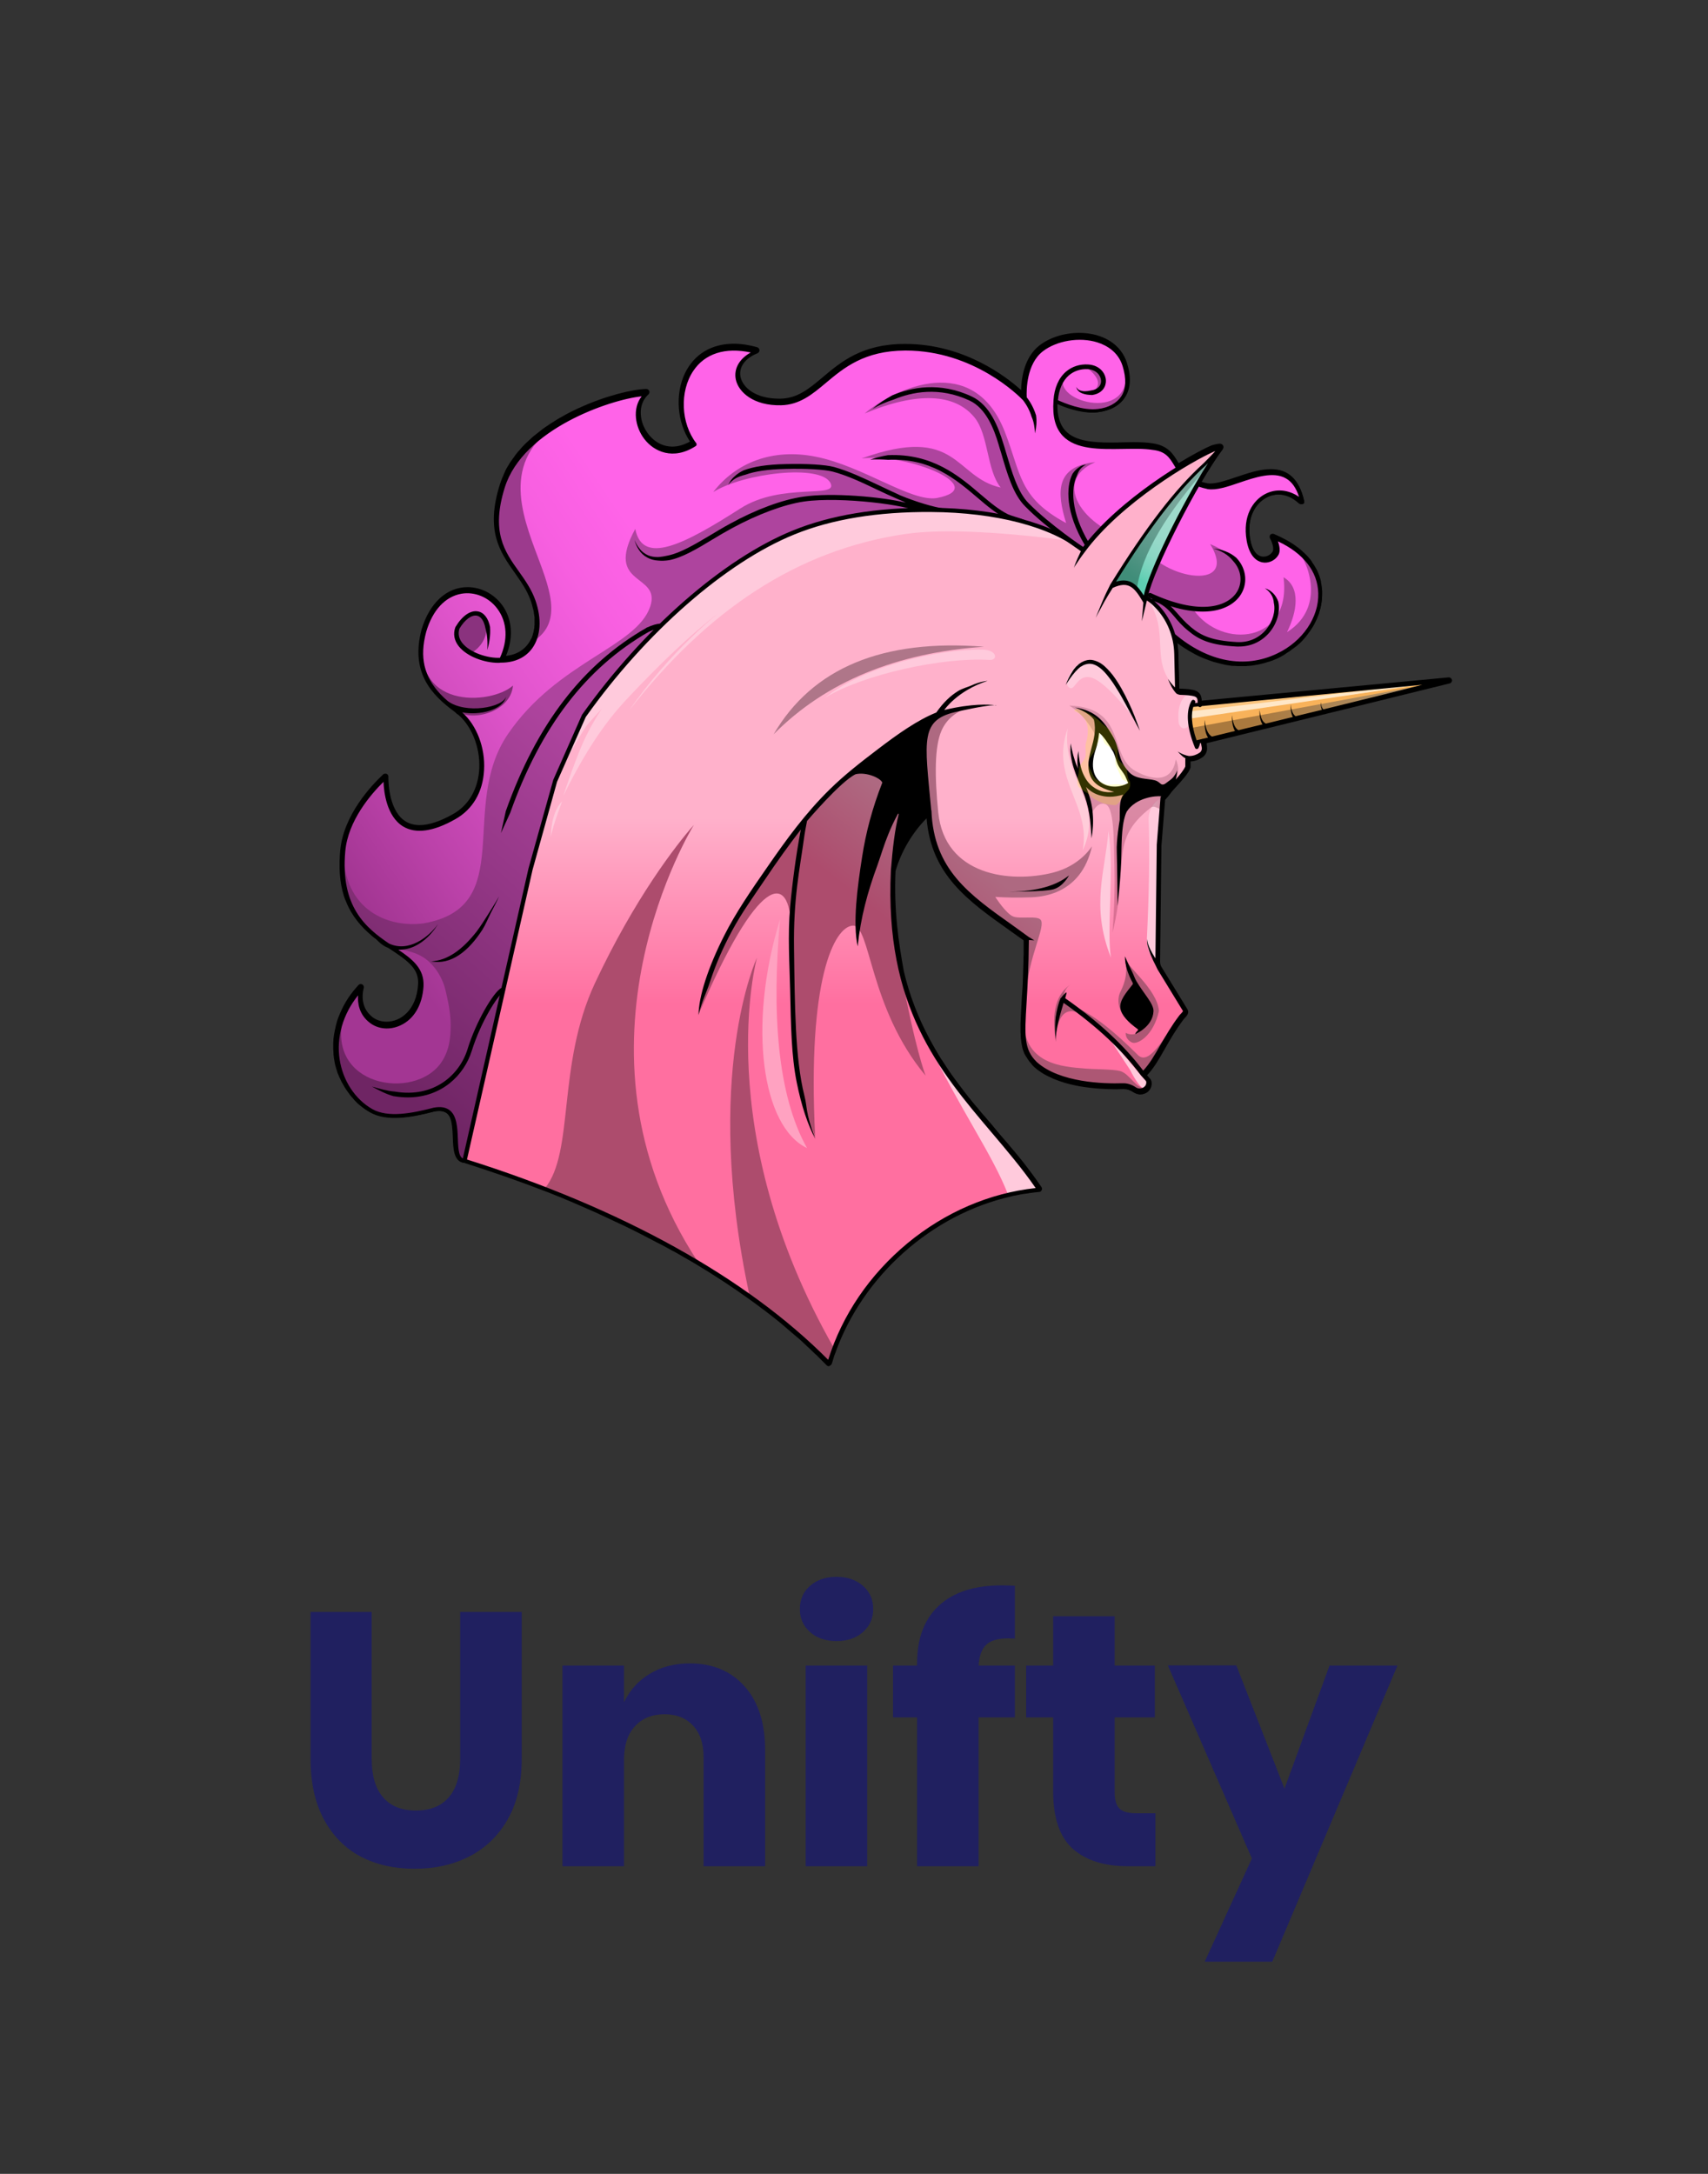 <?xml version="1.0" encoding="utf-8"?>
<!-- Generator: Adobe Illustrator 25.2.3, SVG Export Plug-In . SVG Version: 6.00 Build 0)  -->
<svg version="1.1" xmlns="http://www.w3.org/2000/svg" xmlns:xlink="http://www.w3.org/1999/xlink" x="0px" y="0px"
	 viewBox="0 0 880 1120" style="enable-background:new 0 0 880 1120;" xml:space="preserve">
<rect x="0" y="0" width="880" height="1120" fill="#333333" stroke="none"/>
<style type="text/css">
	.st0{opacity:0.2;}
	.st1{fill:#FFFF00;}
	.st2{fill:url(#SVGID_1_);}
	.st3{fill:#8A327E;}
	.st4{fill:#9C3A8D;}
	.st5{fill:#802E74;}
	.st6{fill:#AE449E;}
	.st7{fill:url(#SVGID_2_);}
	.st8{fill:url(#SVGID_3_);}
	.st9{fill:url(#SVGID_4_);}
	.st10{fill:url(#SVGID_5_);}
	.st11{fill:url(#SVGID_6_);}
	.st12{fill:#AD5774;}
	.st13{fill:#FFC9DB;}
	.st14{fill:#FFCADC;}
	.st15{fill:#AD4C6D;}
	.st16{fill:#FFA2C1;}
	.st17{fill:#AF7689;}
	.st18{fill:#FFCCD9;}
	.st19{opacity:0.46;fill:url(#SVGID_7_);}
	.st20{opacity:0.46;fill:url(#SVGID_8_);}
	.st21{fill:url(#SVGID_9_);}
	.st22{fill:#F8B25A;}
	.st23{fill:#FCC57E;}
	.st24{fill:#FFE7C7;}
	.st25{fill:#FFFFFF;}
	.st26{fill:#202060;}
	.st27{fill:none;}
</style>
<g id="icon">
	<g class="st0">
		<path class="st1" d="M581.7,406.8c0.5-0.9,0.9-3.2,0.1-4.4c-1.2-1.7-0.7-4.4-1.5-6c-0.9-2-3.6-3.2-4.2-5.1
			c-0.6-2.1,0.4-4.8-0.6-6.6c-1.2-2.2-1.6-4.8-2.8-6.7c-1.3-2.2-4-3.3-5.3-5c0,0-0.1-0.1-0.1-0.1c-1.9-2.5-12.6-8.7-13.1-5.6
			c0,0.3,5.7,1.8,6.6,8c0.4,2.8,0,5.7-0.6,7.6c-0.8,2.5,0,5-0.4,7.2c-0.5,2.6-3.3,4.6-3.3,6.7c0,2.7-1.4,5.7-0.7,7.8
			c0.8,2.5,4.5,3.5,6,5.2c1.7,1.8,3.7,2.7,5.9,3.7c2.2,1,4.3,1.2,6.7,1.4c1.8,0.1,3.8-3.8,4.3-4.8L581.7,406.8z M564.7,386.5
			c0.7-2,2.3-4.7,2.5-7.7c1.3,1,0.9,2.8,2.2,4.8c1,1.5,3.9,2.1,4.9,4c1.1,2-0.2,5.3,0.9,7.6c0.9,1.8,2,4.2,2.8,6
			c0.5,1.1,2.5,1.3,3,2.4c-1.8,1.1-3.8,0.5-6.1,0.6c-2.2,0.1-4.2,0.6-6.1-0.4c-1.9-1-4.4-1.8-5.3-4c-0.7-1.7-2.6-4.4-2.4-7
			C561.3,390.9,563.8,388.9,564.7,386.5z"/>
	</g>
	<g>
		<path d="M427,703.9c-0.4,0-0.8-0.2-1.1-0.5c-1.4-1.4-2.8-2.8-4.4-4.4c-0.3-0.3-0.6-0.6-0.9-0.9l-0.6-0.5c-1-1-2-1.9-3-2.9
			c-0.4-0.4-0.8-0.7-1.2-1.1l-0.6-0.6c-0.9-0.9-1.9-1.7-2.8-2.6c-0.5-0.5-1.1-0.9-1.6-1.4l-0.4-0.3c-0.9-0.8-1.9-1.6-2.8-2.4
			c-0.7-0.6-1.4-1.2-2.1-1.8c-0.9-0.8-1.9-1.6-2.8-2.4c-0.7-0.6-1.4-1.2-2.2-1.8c-1-0.8-1.9-1.5-2.9-2.3c-0.7-0.6-1.5-1.1-2.2-1.7
			c-1-0.8-2-1.6-3.1-2.3l-0.5-0.4c-0.6-0.4-1.1-0.9-1.7-1.3c-1.1-0.8-2.2-1.6-3.3-2.4c-9.1-6.6-18.9-13-29.1-19.1
			c-0.6-0.3-1.1-0.7-1.7-1c-1.2-0.7-2.5-1.4-3.7-2.1l-1.7-1c-1.5-0.9-3.1-1.8-4.7-2.6l-0.7-0.4c-1.8-1-3.6-2-5.4-2.9l-1.6-0.8
			c-1.3-0.7-2.7-1.4-4-2.1c-0.6-0.3-1.2-0.6-1.9-1c-1.4-0.7-2.7-1.4-4.1-2.1l-1.6-0.8c-1.9-0.9-3.8-1.9-5.7-2.8l-0.9-0.4
			c-1.6-0.8-3.3-1.5-4.9-2.3l-1.9-0.9c-1.4-0.6-2.7-1.3-4.1-1.9l-1.9-0.9c-1.6-0.7-3.2-1.4-4.8-2.1l-1.1-0.5c-2-0.9-4-1.7-6-2.6
			l-1.6-0.7c-1.5-0.6-3-1.2-4.5-1.9l-2.1-0.8c-1.5-0.6-3-1.2-4.4-1.8l-1.9-0.7c-13.4-5.2-27.6-10.1-42-14.7c-5-0.8-5.3-7-5.5-13
			c-0.3-8.3-1-13.7-6.9-13.7c-0.7,0-1.5,0.1-2.4,0.2c-6.3,1.6-13.6,3.3-20.5,3.3c-5.2,0-9.5-1-13-2.9c-0.6-0.3-1.1-0.7-1.7-1
			c-0.1-0.1-0.5-0.3-0.5-0.3c-0.4-0.3-0.8-0.5-1.1-0.8c-0.2-0.1-0.4-0.3-0.6-0.4c-0.4-0.3-0.7-0.6-1.1-0.9c0,0-0.4-0.3-0.5-0.4
			c-0.5-0.4-1-0.8-1.4-1.3c0,0-0.1-0.1-0.1-0.1c-0.4-0.4-0.9-0.9-1.3-1.4c-0.1-0.1-0.4-0.5-0.4-0.5c-0.3-0.3-0.6-0.7-0.9-1
			c-0.1-0.2-0.3-0.4-0.4-0.5c-0.3-0.4-0.6-0.7-0.8-1.1l-0.4-0.5c-0.4-0.5-0.7-1-1.1-1.6l-0.1-0.1c-0.4-0.6-0.7-1.1-1-1.7l-0.3-0.5
			c-0.2-0.4-0.4-0.8-0.7-1.2c-0.1-0.2-0.2-0.4-0.3-0.6c-0.2-0.4-0.4-0.8-0.6-1.3c0,0-0.2-0.4-0.3-0.6c-0.2-0.6-0.5-1.1-0.7-1.7
			l-0.1-0.1c-0.2-0.6-0.4-1.3-0.6-1.9l-0.2-0.6c-0.1-0.5-0.3-0.9-0.4-1.4c-0.1-0.2-0.1-0.5-0.2-0.7c-0.1-0.5-0.2-0.9-0.3-1.4
			c0,0-0.1-0.5-0.1-0.7c-0.1-0.6-0.2-1.2-0.3-1.8l0-0.2c-0.1-0.7-0.2-1.4-0.2-2.1c0-0.1,0-0.6,0-0.6c0-0.5-0.1-1-0.1-1.5
			c0-0.3,0-0.5,0-0.7c0-0.5,0-1,0-1.5l0-0.7c0-0.6,0.1-1.3,0.1-1.9l0-0.3c0.1-0.7,0.2-1.4,0.3-2.2l0.1-0.6c0.1-0.5,0.2-1,0.3-1.6
			c0-0.3,0.1-0.5,0.2-0.8c0.1-0.5,0.2-1,0.3-1.5c0,0,0.1-0.5,0.2-0.7c0.2-0.6,0.3-1.3,0.5-1.9l0.1-0.3c0.2-0.7,0.5-1.4,0.8-2.2
			l0.4-0.9c0.1-0.3,0.2-0.5,0.3-0.8c0-0.1,0.1-0.1,0.1-0.2c2.2-5.1,5.3-9.8,9.3-14.1c0.3-0.3,0.7-0.5,1.2-0.5c0.3,0,0.6,0.1,0.8,0.2
			c0.6,0.4,0.9,1.1,0.7,1.9c-0.1,0.4-2.8,9.4,4.6,15c2,1.5,4.5,2.3,7.2,2.3c7.2,0,15.4-6,16.2-19.2c0.5-7.7-4.6-11.8-13.1-17.4
			c-0.2,0-11.1-7.6-11.1-8c-4.8-4.1-9.9-9.6-13-17.5c-0.1-0.3-0.2-0.5-0.3-0.8L178,464c-2.5-6.6-3.5-14.3-2.9-23.4c0,0,0-0.1,0-0.1
			c0.1-0.8,0.1-1.6,0.2-2.4c1.7-18.2,16-33.4,22.1-39.1c0.3-0.3,0.7-0.4,1.1-0.4c0.2,0,0.4,0,0.7,0.1c0.6,0.3,1,0.9,0.9,1.5
			c0,0.1-0.4,14,6.4,21c2.5,2.6,5.8,3.9,9.7,3.9c4.7,0,10.5-1.9,17.1-5.6c7.7-4.3,12.5-12,13.5-21.7c1.1-11.1-3.1-22.9-10.5-29.4
			c-0.7-0.4-1.3-0.9-1.7-1.4c-12.5-9.1-23.2-20.6-17.4-42.7c4.1-13.6,12.9-21.8,23.7-21.8c7.5,0,14.7,4.1,18.8,10.7
			c4.3,7,4.7,15.9,1,24.7c6-0.6,10.5-3.7,12.9-8.7l0.1-0.1c0.1-0.1,0.1-0.2,0.2-0.3c0.1-0.1,0.1-0.2,0.1-0.4c0,0,0.2-0.5,0.3-0.7
			c0-0.1,0.1-0.3,0.1-0.4c0,0,0.2-0.6,0.2-0.7c0-0.1,0.1-0.3,0.1-0.4l0.1-0.3c0-0.1,0.1-0.2,0.1-0.4c0-0.1,0.1-0.6,0.1-0.6
			s0.1-0.4,0.1-0.5c0-0.1,0-0.3,0.1-0.4c0,0,0.1-0.6,0.1-0.8c0-0.2,0-0.3,0-0.5c0,0,0.1-0.6,0.1-0.8c0-0.2,0-0.3,0-0.5
			c0,0,0-0.7,0-0.8c0-0.2,0-0.7,0-0.7s0-0.5,0-0.6c0-0.2,0-0.3,0-0.5c0,0,0-0.7,0-0.8c0-0.2,0-0.4-0.1-0.5c0,0-0.1-0.7-0.1-0.8
			c0-0.2-0.1-0.4-0.1-0.6c0,0-0.1-0.7-0.1-0.8c0-0.2-0.1-0.4-0.1-0.6l-0.2-0.8c0-0.2-0.1-0.5-0.2-0.7l-0.2-0.8
			c-0.1-0.3-0.1-0.5-0.2-0.8l-0.2-0.7c-0.1-0.5-0.3-1-0.5-1.5c-1.9-5.4-5-9.7-8.2-14.3c-7.5-10.6-15.3-21.5-7.6-45.7
			c0.2-0.6,0.4-1.1,0.6-1.7l0.2-0.5c0.1-0.4,0.3-0.7,0.4-1.1l0.3-0.6c0.1-0.3,0.3-0.6,0.4-1l0.3-0.7c0.1-0.3,0.3-0.6,0.4-0.9
			c0.1-0.2,0.3-0.7,0.3-0.7c0.2-0.3,0.3-0.6,0.5-0.9c0.1-0.2,0.2-0.4,0.4-0.7c0.2-0.3,0.3-0.6,0.5-0.8c0.1-0.2,0.3-0.4,0.4-0.7
			c0.2-0.3,0.3-0.5,0.5-0.8c0.1-0.2,0.3-0.4,0.4-0.6c0.2-0.3,0.4-0.5,0.6-0.8l0.4-0.6c0.2-0.3,0.4-0.5,0.6-0.8l0.4-0.6
			c0.2-0.3,0.4-0.6,0.6-0.8l0.4-0.5c0.2-0.3,0.5-0.6,0.7-0.9l0.4-0.4c0.4-0.4,0.8-0.9,1.1-1.3c0.4-0.4,0.8-0.9,1.2-1.3l0.4-0.4
			c0.3-0.3,0.5-0.6,0.8-0.8l0.5-0.5c0.3-0.2,0.5-0.5,0.8-0.7c0,0,1-1,1.3-1.2l0.5-0.5c0.3-0.2,0.5-0.5,0.8-0.7l0.6-0.5
			c0.3-0.2,0.5-0.4,0.8-0.6l0.6-0.5l0.8-0.6l0.6-0.5c0.3-0.2,0.5-0.4,0.8-0.6l0.6-0.5l1.4-1c0.3-0.2,1.5-1,1.5-1
			c0.3-0.2,0.7-0.4,1-0.7l0.5-0.3c1-0.6,2-1.3,3-1.9c0,0,1.2-0.7,1.5-0.9l0.6-0.3c0.3-0.2,0.6-0.4,0.9-0.5l0.3-0.2
			c2.4-1.4,5.1-2.7,7.8-4c0,0,0,0,0.1,0c13.8-6.4,28-9.8,34.9-9.9c0,0,0,0,0,0c0.7,0,1.2,0.4,1.5,1c0.2,0.6,0.1,1.3-0.4,1.8
			c-4.8,4.3-4.6,10.9-2.8,15.6c2,5.2,7.2,11.3,15.1,11.3c3,0,6-0.9,9.1-2.6c-6.7-10-7.8-24.6-2.5-35.4c4.7-9.6,13.6-15,25-15
			c3.8,0,7.9,0.6,12.1,1.8c0.7,0.2,1.1,0.8,1.2,1.5c0,0.7-0.4,1.3-1,1.6c-6.5,2.6-9.7,7.1-8.8,12.1c1.1,5.5,7.7,11.3,19.9,11.3
			c0.3,0,0.5,0,0.8,0c8.7-0.2,14.6-5.1,21.5-10.9c9.6-8.1,20.5-17.3,42.5-17.3l0.2,0c30.4,0,52.2,17,59.7,23.8
			c0.1-5.9,1.5-16.8,9.4-23c5.3-4.1,12.8-6.5,20.5-6.5c12.2,0,21.6,5.9,24.6,15.4c2.3,7.3,2,13.3-1,17.8c-2.7,4.2-7.6,6.9-13.9,7.7
			c-0.9,0.1-1.8,0.2-2.8,0.2c-7.1,0-14.5-2.8-18.1-4.4c-0.1,6.1,1.2,10.5,4.1,13.7c5,5.4,14.2,6.1,23.3,6.1c2,0,4,0,6-0.1
			c2,0,3.9-0.1,5.8-0.1c4.2,0,7.2,0.2,9.8,0.6c8,1.2,10.6,5.5,13.1,9.6c0.1,0.2,0.2,0.4,0.4,0.6c7.5-4.6,13.4-7.6,16.6-9
			c0.7-0.3,3.3-1,4.5-1c1.1,0,1.6,0.6,1.8,1c0.3,0.6,0.2,1.3-0.2,1.8c-2,2.6-4.3,6-6.8,10c0,0-1,1.6-1.4,2.2c0,0-1.1,1.8-1.4,2.3
			c0,0-1.1,1.8-1.4,2.3c1,0.3,2,0.6,3.1,0.8c0.4,0.1,0.9,0.1,1.5,0.1c3.6,0,8.3-1.6,13.3-3.3c6-2,12.1-4.1,17.9-4.1
			c9,0,14.6,5.3,17.1,16.2c0.2,0.7-0.2,1.4-0.8,1.7c-0.2,0.1-0.5,0.2-0.8,0.2c-0.4,0-0.8-0.2-1.1-0.4c-3.2-3-6.9-4.6-10.7-4.6
			c-4,0-7.9,1.8-10.6,5.1c-3.6,4.3-5,10.6-3.8,17.7c1,5.9,3.5,9.2,6.9,9.2c1.8,0,3.6-1,4.6-2.5c1.1-1.6-0.4-5.4-1.3-7
			c-0.3-0.6-0.2-1.3,0.2-1.8c0.3-0.3,0.7-0.5,1.2-0.5c0.2,0,0.4,0,0.6,0.1c4.5,1.9,8.6,4.1,12,6.7c0.1,0,0.1,0.1,0.2,0.1
			c0,0,0.1,0.1,0.1,0.1c0.2,0.1,0.4,0.3,0.5,0.4l0.5,0.4c0.2,0.1,0.3,0.3,0.5,0.4c0.4,0.3,0.7,0.6,1.1,1l0.2,0.2
			c0.1,0.1,0.3,0.2,0.4,0.3c0.5,0.5,0.9,0.9,1.4,1.4l0.1,0.1c0.5,0.5,0.9,1,1.4,1.6c0.1,0.1,0.2,0.2,0.3,0.3l0.1,0.2
			c0.3,0.4,0.6,0.7,0.8,1.1c0.1,0.2,0.2,0.3,0.3,0.5l0.1,0.2c0.2,0.3,0.5,0.7,0.7,1c0.1,0.2,0.2,0.4,0.3,0.5l0.1,0.2
			c0.2,0.3,0.4,0.7,0.6,1c0.1,0.2,0.3,0.5,0.4,0.7c0.2,0.3,0.3,0.7,0.5,1c0.1,0.3,0.2,0.5,0.3,0.8c0.1,0.3,0.3,0.7,0.4,1
			c0.1,0.3,0.2,0.5,0.3,0.8c0.1,0.3,0.2,0.7,0.3,1c0.1,0.3,0.2,0.5,0.2,0.8c0.1,0.3,0.2,0.7,0.2,1l0,0.1c0,0.2,0.1,0.4,0.1,0.6
			c0.1,0.3,0.1,0.7,0.2,1.1l0,0.2c0,0.2,0.1,0.3,0.1,0.5c0,0.4,0.1,0.8,0.1,1.2c0,0,0,0.5,0.1,0.6c0,0.5,0,1,0,1.5l0,0.3
			c0,0.6,0,1.2-0.1,1.8c0,0.1,0,0.5,0,0.5c0,0.4-0.1,0.8-0.1,1.3c0,0.2,0,0.3-0.1,0.5l0,0.2c-0.1,0.4-0.1,0.7-0.2,1.1
			c0,0.2-0.1,0.7-0.1,0.7c-0.1,0.3-0.1,0.7-0.2,1c-0.1,0.2-0.1,0.5-0.2,0.7c-0.1,0.4-0.2,0.7-0.3,1c-0.1,0.3-0.2,0.5-0.2,0.8
			c-0.1,0.3-0.2,0.7-0.3,1c-0.1,0.3-0.2,0.5-0.3,0.7c-0.1,0.3-0.3,0.6-0.4,1c-0.1,0.3-0.2,0.5-0.3,0.7c-0.1,0.3-0.3,0.6-0.5,1
			c0,0-0.2,0.5-0.3,0.7c-0.2,0.3-0.3,0.6-0.5,1c0,0-0.3,0.5-0.4,0.7c-0.2,0.3-0.4,0.6-0.6,1c0,0-0.3,0.5-0.4,0.6
			c-0.3,0.4-0.5,0.8-0.8,1.2c0,0-0.2,0.3-0.3,0.4c-0.4,0.5-0.7,1-1.1,1.5l-0.3,0.4c-0.3,0.4-0.6,0.7-0.9,1.1
			c-0.1,0.1-0.2,0.2-0.3,0.4l-0.2,0.2c-0.3,0.3-0.6,0.6-0.8,0.9c-0.1,0.1-0.3,0.3-0.4,0.4l-0.1,0.1c-0.3,0.3-0.5,0.5-0.8,0.8
			c-0.2,0.2-0.4,0.3-0.6,0.5c-0.3,0.3-0.6,0.5-0.9,0.8c-0.2,0.2-0.4,0.4-0.7,0.5c-0.3,0.2-0.6,0.5-0.9,0.7c-0.2,0.2-0.5,0.3-0.7,0.5
			c-0.3,0.2-0.6,0.4-0.9,0.7c-0.2,0.2-0.5,0.3-0.7,0.5c-0.3,0.2-0.6,0.4-1,0.6c-0.3,0.2-0.5,0.3-0.7,0.5c-0.3,0.2-0.6,0.4-0.9,0.6
			l-0.3,0.2c-0.2,0.1-0.4,0.2-0.5,0.3c-0.4,0.2-0.7,0.4-1.1,0.6c0,0-0.5,0.3-0.7,0.4c-0.4,0.2-0.9,0.4-1.3,0.6c0,0-0.4,0.2-0.5,0.2
			c-0.6,0.3-1.3,0.5-1.9,0.8l-0.4,0.1c-0.5,0.2-1,0.4-1.5,0.5c-0.2,0-0.7,0.2-0.7,0.2c-0.4,0.1-0.9,0.3-1.3,0.4
			c-0.2,0.1-0.8,0.2-0.8,0.2c-0.4,0.1-0.8,0.2-1.2,0.3c-0.3,0.1-0.5,0.1-0.8,0.2l-0.1,0c-0.4,0.1-0.8,0.2-1.2,0.2
			c-0.3,0.1-0.6,0.1-0.9,0.2c-0.4,0.1-0.8,0.1-1.2,0.2c-0.3,0-0.6,0.1-1,0.1c-0.4,0-0.8,0.1-1.2,0.1c-0.3,0-0.6,0-1,0.1
			c-0.4,0-0.8,0-1.3,0c-0.3,0-0.6,0-1,0l-0.2,0c-0.4,0-0.8,0-1.1,0l-0.2,0c-0.2,0-0.5,0-0.7,0c-0.5,0-0.9-0.1-1.4-0.1l-0.3,0
			c-0.2,0-0.4,0-0.6,0c-0.5,0-1.1-0.1-1.6-0.2c0,0-0.6-0.1-0.7-0.1c-0.8-0.1-1.5-0.2-2.3-0.4l-0.3-0.1c-0.7-0.1-1.4-0.3-2.1-0.5
			c-0.2,0-0.8-0.2-0.8-0.2c-0.5-0.1-1-0.3-1.6-0.4c-0.2-0.1-0.5-0.1-0.7-0.2l-0.3-0.1c-0.5-0.2-1-0.3-1.4-0.5
			c-0.3-0.1-0.6-0.2-0.9-0.3l-0.2-0.1c-0.5-0.2-0.9-0.3-1.4-0.5c-0.3-0.1-0.7-0.3-1-0.4c-0.5-0.2-1-0.4-1.4-0.6
			c-0.4-0.2-0.7-0.3-1.1-0.5c-0.5-0.2-0.9-0.5-1.4-0.7c-0.4-0.2-0.7-0.4-1.1-0.6c-0.5-0.3-0.9-0.5-1.4-0.8c-0.4-0.2-0.7-0.4-1.1-0.6
			c-0.5-0.3-0.9-0.6-1.4-0.9l-0.2-0.1c-0.3-0.2-0.5-0.3-0.8-0.5c-0.5-0.3-1-0.7-1.5-1l-0.3-0.2c-0.2-0.2-0.4-0.3-0.7-0.5
			c-0.3-0.2-0.7-0.5-1-0.8c0.2,1.1,0.3,2.2,0.4,3.3c0,0.6,0.1,1.2,0.1,1.8l0.5,18.3c0,0.1,0.1,0.1,0.1,0.1c3.5,0.1,6.4,0.3,8.4,1.1
			c1.6,0.6,2.8,2.2,2.9,3.9l0.1,1.2L746.3,349c0.1,0,0.1,0,0.2,0c0.8,0,1.4,0.6,1.6,1.3c0.1,0.8-0.4,1.6-1.2,1.8
			c-1,0.3-101.5,25-125.2,30.8l0.2,2.2c0.2,2-0.8,4-2.4,5.1c-1.9,1.3-4,2-6.1,2.1l0,2.9c0,0.2,0,0.4-0.1,0.5
			c-1,2.8-4.5,6.6-7.8,10.2c-0.6,0.7-1.2,1.3-1.8,2c-1.1,1.6-2.2,2.9-3.3,4.1c0,0,0,0.1-0.1,0.1l-1.9,23.6l-0.7,59.6
			c0,1.1,0.2,2.1,0.8,3l13.3,21.7c1.1,1.9-0.4,3.5-1.3,4.4c-0.3,0.3-0.5,0.6-0.7,0.8c-4,5.3-7,10.5-9.6,15.1c-3,5.3-5.7,10-9.2,13.7
			l1.5,1.7c1.6,1.8,0.8,4.7-0.4,6.1c0,0,0,0,0,0c-0.1,0.1-0.2,0.2-0.3,0.3c-0.2,0.2-0.3,0.4-0.5,0.5c-1.1,0.8-2.4,1.3-3.8,1.3
			c-0.1,0-0.3,0-0.4,0c-0.1,0-0.3,0-0.4-0.1c-0.7-0.1-1.2-0.2-1.7-0.5c-0.4-0.2-0.7-0.3-1-0.5c-0.1,0-0.3-0.2-0.3-0.2
			c-1.5-1-3.2-1.5-4.8-1.5l-0.2,0c-1.1,0-2.3,0.1-3.6,0.1c-4.7,0-11.9-0.3-19.2-1.6c-0.5-0.1-1-0.2-1.5-0.3
			c-0.6-0.1-1.2-0.3-1.8-0.4c-0.3-0.1-0.7-0.2-1-0.2c-4.3-1.1-8.1-2.4-11.4-4.1c-0.5-0.2-0.9-0.5-1.4-0.7c-0.9-0.5-1.6-0.9-2.2-1.3
			c-1.4-0.9-2.7-1.9-3.9-3c-0.4-0.4-0.8-0.8-1.1-1.2l-0.3-0.4c-0.2-0.3-0.4-0.5-0.7-0.8c-0.1-0.1-0.2-0.3-0.3-0.4
			c-0.2-0.3-0.4-0.6-0.6-0.8c-0.1-0.2-0.2-0.3-0.3-0.5c-0.2-0.3-0.3-0.5-0.5-0.8c0,0-0.2-0.3-0.3-0.4c-0.2-0.3-0.3-0.6-0.5-0.9
			c0,0-0.1-0.2-0.2-0.3c-0.2-0.4-0.4-0.9-0.5-1.3l-0.1-0.2c-0.1-0.4-0.3-0.8-0.4-1.1c0-0.1-0.1-0.5-0.1-0.5
			c-0.1-0.3-0.1-0.6-0.2-0.9c0-0.2-0.1-0.4-0.1-0.6c-0.1-0.3-0.1-0.6-0.2-1l-0.1-0.6c0-0.3-0.1-0.7-0.1-1.1l-0.1-0.5
			c0-0.5-0.1-1-0.1-1.6c0-0.7,0-1.2-0.1-1.8l0-0.6c0-0.4,0-0.8,0-1.3l0-0.7c0-0.4,0-0.8,0-1.3l0-0.8c0-0.4,0.1-2.1,0.1-2.1
			c0-0.5,0.1-2.1,0.1-2.2c0.1-1.8,0.2-3.7,0.3-5.8l0.2-3.7l0.2-2.7l0.2-2.9c0-0.8,0.1-3,0.1-3c0-0.9,0.1-3,0.1-3
			c0-0.9,0.1-3.2,0.1-3.2c0-1,0.1-2,0.1-3.1l0-0.5c0-1,0-2.1,0.1-3.2l0-0.6c0-1.1,0-2.2,0-3.4c0,0,0-2.4,0-3.3c-2.3-1.7-4.7-3.3-7-5
			c-21.7-15.4-40.6-28.7-43-57.9c-7.3,7.3-13.2,17.3-16,27.2c-0.9,19.8,1.5,36.5,4.3,51.7c2.9,12.3,7.3,23.7,13.3,34.9
			c0.9,1.7,1.9,3.4,2.9,5.2l0.3,0.5c0.9,1.6,1.9,3.2,2.9,4.8l0.3,0.4c1.1,1.7,2.2,3.3,3.2,4.9c1.1,1.6,2.2,3.2,3.4,4.8l0.3,0.4
			c1.1,1.5,2.2,2.9,3.3,4.4l0.3,0.4c1.1,1.5,2.3,2.9,3.4,4.4l0.1,0.1c1.3,1.6,2.5,3.1,3.7,4.5l0.3,0.3c1.1,1.4,2.3,2.8,3.5,4.2
			l0.4,0.4c1.2,1.4,2.3,2.8,3.5,4.1l3.9,4.7c1.2,1.4,2.4,2.8,3.6,4.2l0.4,0.4c1.1,1.4,2.3,2.7,3.4,4.1l0.3,0.3
			c1.2,1.5,2.4,2.9,3.6,4.4c0,0,0.1,0.1,0.1,0.1c1.1,1.4,2.3,2.9,3.4,4.4l0.3,0.4c1.1,1.4,2.1,2.8,3.2,4.3l0.3,0.4
			c1.2,1.7,2.3,3.2,3.3,4.7c0.3,0.5,0.4,1.1,0.1,1.6s-0.7,0.9-1.3,0.9c-1.4,0.1-2.8,0.3-4.3,0.5c-0.3,0-0.6,0.1-0.8,0.1l-0.5,0.1
			c-1,0.1-1.9,0.3-2.9,0.4c-0.4,0.1-0.9,0.2-1.3,0.2l-0.3,0.1c-0.9,0.2-1.7,0.3-2.6,0.5c-0.6,0.1-1.1,0.2-1.7,0.4
			c-40.9,9.2-76.5,40.9-90.6,80.6l-0.2,0.5c-0.1,0.3-0.2,0.5-0.3,0.8c-0.5,1.5-0.9,2.8-1.3,4.2c-0.2,0.5-0.6,1-1.1,1.1
			C427.3,703.9,427.1,703.9,427,703.9z"/>
		<linearGradient id="SVGID_1_" gradientUnits="userSpaceOnUse" x1="637.505" y1="167.016" x2="131.727" y2="508.349">
			<stop  offset="0.518" style="stop-color:#FF63E8"/>
			<stop  offset="0.583" style="stop-color:#F75FE0"/>
			<stop  offset="0.687" style="stop-color:#DF54CB"/>
			<stop  offset="0.815" style="stop-color:#BA41A8"/>
			<stop  offset="0.884" style="stop-color:#A33693"/>
		</linearGradient>
		<path class="st2" d="M239.2,597.9c-9.3-1.3,2.6-29.8-15.6-26.4c-10.9,2.9-23.8,5.4-32.3,0.6c-19-10.8-25.7-40.9-5.3-62.9
			c0,0-3.3,10.4,5.1,16.7c8.5,6.5,24.8,1.3,26-18c1.4-23.3-45-17.7-40.3-69.7c1.6-17.4,15.3-32.1,21.6-38c0,0-1.4,41.5,35.5,20.7
			c21-11.8,17-43.8,1.6-55c-13.8-10-22.1-21.3-16.9-41.1c11.5-38.4,55.4-17,39.4,15c16,0.1,22.7-14.1,16.9-30.7
			c-6.4-18.4-26.4-25.2-15.8-58.9c10.3-32.8,60.3-47.6,73.9-47.8c-12.7,11.3,3.3,39.9,24.9,26c-14.4-18.8-5.8-57.9,31.9-47.6
			c-17.7,7.1-10.7,27,12.6,26.6c21.7-0.4,26.4-28.1,64-28.2c37.7-0.1,61.7,26.1,61.7,26.1s-1.7-17.5,8.7-25.6
			c12.3-9.6,37.4-8.8,42.7,8.1c4.9,15.6-3.6,22.2-13.6,23.4s-22.2-5.1-22.2-5.1c-2.6,32.1,31.5,21.4,50.3,24.3
			c15.4,2.3,8.3,16.3,28.3,20.6c13,2.2,41.8-22.1,48.6,7.7c-12.4-11.9-31.4-1.8-27.8,19.6c2.2,13.2,11.3,12,14.4,7.3
			c2-2.9-1.2-8.7-1.2-8.7c56.9,23.3,0.7,95.4-51.9,50.2h0c-153,0-290.9,92.1-349.6,233.3L239.2,597.9z"/>
		<path class="st3" d="M245.2,315.4c6.9,0.4,8.8,14.5-2.7,21.3C228.9,328.1,238.4,315,245.2,315.4z"/>
		<path class="st4" d="M298.7,212.2c-16.8,7.7-34,20.2-39.6,38c-10.6,33.7,9.4,40.5,15.8,58.9c2.9,8.2,2.7,15.8-0.2,21.4
			c16.1-10.3,8-28.4,0.9-47.5C266.8,259.2,258.1,230.4,298.7,212.2z"/>
		<path class="st5" d="M218.7,324.8c-5.2,19.8,3.1,31.1,16.9,41.1c5.2,6.1,27.4,2,28.7-12.7C253.1,363.3,210,366,218.7,324.8z"/>
		<path class="st6" d="M579.4,187.9c4.9,15.6-3.6,22.2-13.6,23.4s-22.2-5.1-22.2-5.1s0.3-8.2,4.8-12.3
			C540.9,207.2,586.2,219,579.4,187.9z"/>
		<path class="st6" d="M558.5,188.3c11.7-0.2,13.8,13.7,4.2,13.7C568.3,198.2,565.7,193.5,558.5,188.3z"/>
		<linearGradient id="SVGID_2_" gradientUnits="userSpaceOnUse" x1="592.198" y1="196.238" x2="208.198" y2="622.905">
			<stop  offset="0.579" style="stop-color:#AE449E"/>
			<stop  offset="0.923" style="stop-color:#6F2564"/>
		</linearGradient>
		<path class="st7" d="M176.9,438.2c-2,22.1,4.4,35.2,20.6,46.8c9.7,6.4,18.2,3.1,26.5,13.7c2.8,3.6,4.7,7.7,5.7,12.2
			c1,4.4,2.5,10.7,2.5,17.4c0,6.6-0.8,13.3-5,19.3c-13.8,19.7-60,12.2-50.1-24.6c-8.2,19.3-0.9,40.4,14.4,49
			c8.6,4.9,21.4,2.3,32.3-0.6c18.1-3.3,6.3,25.1,15.6,26.4l15.5-37.3c58.7-141.3,196.6-233.3,349.6-233.3h0
			c48.3,41.5,99.6-15.8,63.7-43.6c4.4,3.3,16.2,28.6-5.1,42.1c5.2-10.6,7.2-23.1-1.8-28.3c4.3,33.9-31.7,37.3-46.2,17
			c22.1,1,39.4-20.9,8.4-34.1c15.9,26.2-28.4,17.1-35-0.8c-29.3-5-47.9-31.3-24.2-41.4c-20.6,2.1-19.9,15.6-15,31.4
			c-24.7-13.3-23.1-25.5-31.7-47.3c-16.1-40.7-55.8-22.7-72.1-9.2c27.2-11.3,46.5-10.3,56.6,2.1c7.3,9,6.2,27.1,13.5,36.1
			c-24.1-5.3-21.9-32.9-71.7-15c24.1-2.9,66.9,15.1,38.7,20.4c-13.2,2.1-38-16.5-62.3-21.3c-22.5-4.5-41.3,3.2-52.8,18.2
			c15.5-9.7,55.4-14.6,60.4-4.6c4.1,8.2-25.2-0.6-46.5,13.1c-28.8,18.4-50.4,29.6-54.1,10.5c-16.3,30,13.5,22.6,7.7,40
			c-7,20.9-47.7,28.2-73.3,65.7c-25.6,37.5,5,88.9-43.3,97.5C200.6,478.2,176.9,469.4,176.9,438.2z"/>
		<linearGradient id="SVGID_3_" gradientUnits="userSpaceOnUse" x1="434.153" y1="228.978" x2="434.153" y2="709.395">
			<stop  offset="0.4" style="stop-color:#FFB1CB"/>
			<stop  offset="0.6" style="stop-color:#FF6FA0"/>
		</linearGradient>
		<path class="st8" d="M427,702.3c14.6-48.4,58.9-84.9,108.2-89.6c-30.7-45.1-79.6-73.6-75.3-164.2c3.6-12.7,11.2-23.6,19-30.4
			c1.3,34.2,24.4,46.9,50.2,65.6c0,43.8-6,54.3,4.3,64.6c12.2,11,35.1,11.6,45,11.3c2.3-0.1,4.4,0.7,6.3,2c1.8,1.2,4.5,1.1,6-0.8
			c0.9-1,1.3-3.1,0.4-4.1l-2.5-2.8c7.1-6.8,10.7-17.7,19.7-29.7c0.8-1.1,2.6-2.2,1.9-3.4l-13.3-21.7c-0.7-1.1-1-2.5-1-3.8l0.7-59.6
			l1.9-24c1.9-3.6,11.4-12,13-16.4l0-3.7c-0.1-0.5,0.3-0.9,0.8-0.8c2.2,0.1,4.3-0.6,6-1.8c1.2-0.8,1.8-2.2,1.7-3.6l-2.2-25
			c-0.1-1.1-0.8-2.2-1.9-2.6c-1.9-0.7-4.8-0.9-7.9-1c-0.9,0-1.6-0.8-1.7-1.7l-0.5-18.3c-0.2-9.3-3.8-18.3-10.3-24.9
			c-1.8-1.9-3.7-3.3-5.4-4.1c2.4-13.4,25.3-58.9,38.8-76.7c0.5-0.7-3.4,0.3-4.1,0.6c-10.2,4.5-47.6,25.8-66.9,52
			c-14.6-12.5-43.6-20.7-78.3-20.9c-22.5-0.1-48.3,2.5-71,11.7c-37.5,15.3-78.8,53.5-107.9,94.4l-14.9,33.6l-12.7,45.3l-34,150.2
			C317.9,622.5,383.2,657.6,427,702.3z"/>
		<linearGradient id="SVGID_4_" gradientUnits="userSpaceOnUse" x1="623.378" y1="241.957" x2="583.081" y2="302.402">
			<stop  offset="6.462800e-02" style="stop-color:#9FDBCC"/>
			<stop  offset="0.476" style="stop-color:#9DDBCB"/>
			<stop  offset="0.629" style="stop-color:#96D9C9"/>
			<stop  offset="0.74" style="stop-color:#8AD7C4"/>
			<stop  offset="0.829" style="stop-color:#79D4BD"/>
			<stop  offset="0.906" style="stop-color:#63CFB4"/>
			<stop  offset="0.923" style="stop-color:#5DCEB2"/>
		</linearGradient>
		<path class="st9" d="M620.6,239.1c2.5-2.4,3.7-1.4,2.8-0.1c-12.8,19.9-29.5,53.6-32.8,66.8c-0.2,0.7-0.9,3.4-1,3.9
			c-0.5-4.5-6.8-12.8-16.7-8.5C589,275.1,604.4,253.7,620.6,239.1z"/>
		<linearGradient id="SVGID_5_" gradientUnits="userSpaceOnUse" x1="622.431" y1="240.49" x2="579.32" y2="301.157">
			<stop  offset="0.289" style="stop-color:#79A79C"/>
			<stop  offset="0.447" style="stop-color:#71A397"/>
			<stop  offset="0.692" style="stop-color:#5B998A"/>
			<stop  offset="0.923" style="stop-color:#408D79"/>
		</linearGradient>
		<path class="st10" d="M585.8,303.1c-2.9-2.6-7.3-4.2-12.9-1.8c16.1-26.1,31.6-47.6,47.8-62.2c2.5-2.4,3.7-1.4,2.8-0.1
			C600.9,264.3,588.2,285.8,585.8,303.1z"/>
		<linearGradient id="SVGID_6_" gradientUnits="userSpaceOnUse" x1="511.346" y1="416.942" x2="430.237" y2="520.828">
			<stop  offset="0.202" style="stop-color:#AE6981"/>
			<stop  offset="0.594" style="stop-color:#AD4C6D"/>
		</linearGradient>
		<path class="st11" d="M464.3,500.9c-2.8-15.1-5.3-32.1-4.3-52.4c3.6-12.7,11.2-23.6,19-30.4c1.3,34.2,24.4,46.9,50.2,65.6
			c0,12.3-0.5,22-0.9,29.8c1.7-21.4,10.8-36.4,7.8-39.7c-1.9-2.1-10.1-0.3-13.8-1.5c-3.8-1.2-9.5-10.2-9.5-10.2
			c5.1,0.3,10.9,0.5,18.8,0.2c4.3-0.2,8.5-1,12.5-2.6c9.4-3.9,15.8-11.6,18.5-23.7c0,0-5.9,10-20.1,13.6
			c-21.8,5.5-55.8,1.7-59.1-31.1c-1.9-18.7-1.9-34,1.7-42.1c5.2-11.9,19-13.1,19-13.1c-61.9,9.3-130.3,100-144,158.9
			c29.9-70,47-74.9,47.6-43c0.4,23.6-2.2,69.5,12.3,106.6c-4.2-81.8,10-108.3,19.3-108.9s8.3,42.3,37.6,77.3
			C476.8,554.1,471.2,539.2,464.3,500.9z"/>
		<path class="st12" d="M590.7,560.6c-1.6,1.9-4.3,2-6,0.8c-1.9-1.3-4-2-6.3-2c-9.9,0.3-32.8-0.3-45-11.3c-6.1-6-6.5-12.2-5.8-25.2
			c-1.9,26,20.9,26.7,31.2,27.6c5.7,0.5,14.2,0.3,18.3,1.3C582.2,553.2,585.4,561.5,590.7,560.6z"/>
		<path class="st12" d="M608.4,524.2c-9,11.9-13.2,23.3-20.3,30.1c-19.2-24.4-41.6-50.1-44.3-19c-2.1-13.8,0.4-23.6,8.3-28.4
			c0,0-6.7,3.7-2,9.1c4.2,4.8,10.6,2,36.2,27.6C593,550.1,601.8,529.4,608.4,524.2z"/>
		<path class="st13" d="M590.7,560.7c0.9-1,0.8-2.6-0.1-3.6l-2.5-2.8l-17.5-20.8l11.5,17.5C588.5,563.5,590.6,560.8,590.7,560.7z"/>
		<path class="st14" d="M590.2,307.6c1.7,0.8,3.6,2.3,5.4,4.1c6.5,6.6,10.1,15.6,10.3,24.9l0.5,18.3
			C591,341,604.2,325.2,590.2,307.6z"/>
		<path class="st14" d="M551.1,278.6c-15.9-9.7-41.5-15.8-71.4-16c-22.5-0.1-48.3,2.5-71,11.7c-37.5,15.3-78.8,53.5-107.9,94.4
			l-14.9,33.6c4.4-8.1,12.2-22.5,16.3-28.4c0.8-1.1,7.9-8.8,7.9-8.8s-4.2,6.1-8.2,14.3c-2.9,5.9-6.8,15.9-11.7,30.7
			c14.8-30.2,26.6-43.5,34.8-52.1c14.6-15.4,29.9-30.4,45.5-42.4c0,0-25.4,19.9-46.3,50.4c40-51.3,86.2-82.7,142.4-90.9
			C487.2,272.1,520,274.5,551.1,278.6z"/>
		<path class="st14" d="M289.5,412.9c0.5-0.5-5,12.9-5.6,18.2C283.8,431.1,283.5,419.4,289.5,412.9z"/>
		<path class="st14" d="M477.6,536.1c16.1,30.1,39.9,50.6,57.6,76.6c-5.4,0.5-10.7,1.4-15.9,2.6
			C511.4,594.8,494.2,570.9,477.6,536.1z"/>
		<path class="st15" d="M386.2,667.6c15.1,10.8,28.8,22.4,40.9,34.7c0.8-2.6,1.7-5.2,2.6-7.7c-64.2-112.5-39.7-201.2-39.7-201.2
			S361.7,553.9,386.2,667.6z"/>
		<path class="st15" d="M357.5,425c-9.2,10.4-30.7,38.2-51,81.6c-19.7,42.2-10.4,86.9-25.8,105.7c28.7,11.1,55.2,23.8,79,38
			C286.5,539.3,357.5,425,357.5,425z"/>
		<path class="st16" d="M401.9,473.6c-16.9,55-9.2,107,13.9,117.9C400.4,564.1,397.6,521.4,401.9,473.6z"/>
		<path class="st17" d="M398.6,378.3c20-34.2,56.2-49.2,108.4-45.1C462,336.3,425.6,351.1,398.6,378.3z"/>
		<path class="st14" d="M425,359.5c20.1-16.2,58.7-25.2,81.1-24.8c7.8,0.1,8.1,5.5,3.8,5.3C485.5,338.5,445,347.4,425,359.5z"/>
		<g>
			<path class="st14" d="M610,375.3c-1.3,0-2.6-1.6-2.7-2.9c-1.3-11.6,4.2-14.4,4.4-14.6c1.2-0.7,3-0.2,4.3,0.3
				c1.8,0.8,0,2.7-1.1,3.4c-0.2,0.2-3.2,2.8-2.3,10.9c0.1,1.4-0.8,2.6-2.2,2.8C610.2,375.3,610.1,375.3,610,375.3z"/>
		</g>
		<path class="st14" d="M587.3,374.2c0,0-15.5-31.1-24.6-33.4c-9.1-2.3-14.5,10.6-12.4,12.9c3.4,3.8,3.9-5.8,11-4.8
			C570.2,350.1,587.3,374.2,587.3,374.2z"/>
		<path class="st18" d="M550.1,375.3c-9.3,26.4,12.3,39.3,7.7,62.9C569.4,413.1,546.9,401.8,550.1,375.3z"/>
		<path class="st14" d="M571.1,428.1c-1.6,20.7-9.3,38.4,1.3,65.3C570.1,480.7,574.1,446.8,571.1,428.1z"/>
		<linearGradient id="SVGID_7_" gradientUnits="userSpaceOnUse" x1="577.557" y1="373.445" x2="585.854" y2="482.482">
			<stop  offset="0.202" style="stop-color:#AE6981"/>
			<stop  offset="0.594" style="stop-color:#AD4C6D"/>
		</linearGradient>
		<path class="st19" d="M605.8,391.2c2.2,5,1.8,10.2-3.4,15.7c-4,5.6-6.4,6.8-9.6,9.3c-21.9,17.1-10.7,28.6-19.6,64.2
			c0,0,1.4-16.6,1-33.1c-0.4-15.7-0.1-32-5-33.1c-4.6-1.2-7.1,5.9-7.1,5.9c-2.2-13.1-9.4-21.9-11.4-35.1
			c6.1,16.5,13.7,26.4,24.1,23.4c-5.1-18.1-10-36.4-23.9-44.9c29.8,1.1,20.1,26,34.2,33.8C595.5,403,604.2,402.1,605.8,391.2z"/>
		<path class="st12" d="M579.3,492.8c-0.1,4.3,17,16.5,17.8,28.1c-2.8,12.8-11.1,17.5-13.9,16.2c-1.7-0.8-3.4-2.6-3.2-5
			c1.7,1.1,5.3,1.3,7.2-0.7l-7-6.7c-0.2-0.2-0.4-0.4-0.6-0.6c-3.2-3.5-4.4-9-2.3-13.2C579.9,505.8,581.3,500.1,579.3,492.8z"/>
		<path class="st14" d="M597.1,499.1c-0.7-1.1-1-2.5-1-3.8l0.7-59.6l1.9-24c0.6-1.2,2-2.8,3.7-4.7l-6.4,5.6c-2.6,2.3-4.1,5.5-4.2,9
			c0.6,18.5,0.2,39.5-0.9,62c0,3.2,0.8,6.3,2.4,9L597.1,499.1z"/>
		<linearGradient id="SVGID_8_" gradientUnits="userSpaceOnUse" x1="593.122" y1="412.027" x2="602.365" y2="412.027">
			<stop  offset="0.202" style="stop-color:#AE6981"/>
			<stop  offset="0.594" style="stop-color:#AD4C6D"/>
		</linearGradient>
		<path class="st20" d="M598.3,417.1l0.4-5.5c0.6-1.2,2-2.8,3.7-4.7l-6.4,5.6c-1.2,1-2.1,2.2-2.8,3.5
			C594.5,415,596.2,416.3,598.3,417.1z"/>
		<linearGradient id="SVGID_9_" gradientUnits="userSpaceOnUse" x1="737.426" y1="348.176" x2="614.981" y2="373.065">
			<stop  offset="0.2" style="stop-color:#AE8E65"/>
			<stop  offset="0.318" style="stop-color:#AD895C"/>
			<stop  offset="0.765" style="stop-color:#AA793E"/>
		</linearGradient>
		<path class="st21" d="M616.1,382.6c0.3,0,130.3-32,130.3-32l-132.3,12.8C612.4,368.8,613.4,375.4,616.1,382.6z"/>
		<path class="st22" d="M746.4,350.6l-132.3,12.8c-1.1,3.4-1.1,7.3-0.2,11.6L746.4,350.6z"/>
		<path class="st23" d="M746.4,350.6l-132.3,12.8c-0.6,2-0.9,4.2-0.8,6.5L746.4,350.6z"/>
		<path class="st24" d="M746.4,350.6l-133,15.9c-0.2,1.2-0.2,2.4-0.1,3.7L746.4,350.6z"/>
		<path d="M746.3,349.6l-130.6,12.6c0,0,0-0.1,0-0.1c0.3-0.5,0.1-1.1-0.4-1.4c-0.5-0.3-1.1-0.1-1.4,0.4c-0.3,0.5-0.6,1.2-0.9,1.9
			c0,0,0,0,0,0c-1.4,3.8-2,10.8,2.7,22.3c0.2,0.4,0.5,0.6,0.9,0.6c0,0,0,0,0,0c0.4,0,0.7-0.2,0.9-0.6c0.1-0.2,0.7-1.5,0.8-2.4
			c6.6-1.6,31.6-7.7,128.2-31.5c0.5-0.1,0.8-0.6,0.7-1.1C747.3,349.9,746.9,349.6,746.3,349.6z M681.8,365.5
			c-0.7-0.7-1.1-1.9-1.3-3.7c0,0-0.2,2.3,0.6,3.9c-4.6,1.1-9.1,2.2-13.6,3.3c-1.3-0.9-2.2-2.8-2.5-6.1c0,0-0.3,4.1,1.1,6.5
			c-4.8,1.2-9.4,2.3-13.9,3.4c-1.7-0.8-2.8-3-3.2-7c0,0-0.4,4.8,1.5,7.4c-4.4,1.1-8.6,2.1-12.4,3c-1.8-1-2.9-3.4-3.3-7.7
			c0,0-0.4,5.2,1.5,8.1c-4.6,1.1-8.7,2.1-11.9,2.9c-2-1.2-3.3-3.9-3.7-8.6c0,0-0.5,5.8,1.7,9.1c-2.9,0.7-5,1.2-5.9,1.4
			c-3-8.6-2.7-14-1.7-17.2l118-11.4C720.5,356,701.2,360.7,681.8,365.5z"/>
		<g>
			<path d="M629.8,230.1c-0.9-1.2-5.3,0.4-5.4,0.5c-11.3,5-47.6,26.2-66.6,51.5c-15.5-12.7-44.6-20.3-78.2-20.5
				c-27.8-0.2-51.8,3.8-71.3,11.8c-35.6,14.5-77.1,50.8-108.4,94.8c0,0.1-0.1,0.1-0.1,0.2L285,401.9c0,0,0,0.1,0,0.1l-12.7,45.4
				l-34,150.2c-0.1,0.5,0.2,1,0.7,1.2c80.5,25.2,145.3,61.3,187.4,104.2c0.2,0.2,0.4,0.3,0.7,0.3c0.1,0,0.2,0,0.2,0
				c0.3-0.1,0.6-0.3,0.7-0.7c14.4-47.7,58.5-84.2,107.4-88.8c0.4,0,0.7-0.3,0.8-0.6c0.2-0.3,0.1-0.7-0.1-1
				c-7.2-10.6-15.6-20.5-23.7-30c-26.9-31.7-54.7-64.5-51.5-133.5c3-10.5,9.3-20.9,17.1-28.4c2,29.8,21,43.2,42.9,58.7
				c2.3,1.7,4.7,3.3,7.1,5.1c0,0.1,0.1,0.1,0.1,0.2c0,14.1-0.6,24.5-1.2,32.9c-1,17.4-1.5,24.6,5.8,31.8
				c12.5,11.3,36.1,11.8,45.7,11.5c1.9-0.1,3.9,0.6,5.7,1.8c2.3,1.6,5.6,1.2,7.4-1c1.2-1.4,1.7-4,0.4-5.4l-1.8-2.1
				c3.7-3.7,6.4-8.5,9.5-14c2.6-4.6,5.6-9.8,9.6-15.2c0.2-0.3,0.5-0.5,0.8-0.9c0.8-0.9,2.1-2.1,1.2-3.6l-13.3-21.7
				c-0.6-1-0.9-2.1-0.9-3.3l0.7-59.5l1.9-23.8c0.8-1.5,3-3.8,5.3-6.4c3.3-3.6,6.7-7.4,7.7-10c0-0.1,0.1-0.2,0.1-0.3l0-3.5
				c0.1,0,0.2,0,0.3,0c2.6,0,4.7-1,6.1-2c1.5-1,2.3-2.7,2.1-4.5c0,0,0-0.1,0-0.1l-0.6-3.4c-0.1-0.5-0.6-0.9-1.2-0.8
				c-0.5,0.1-0.9,0.6-0.8,1.2l0.6,3.3c0.1,1.1-0.4,2.1-1.3,2.6c-1.2,0.8-3.1,1.7-5.4,1.6c-0.4-0.1-0.8-0.2-1.3-0.3
				c-0.5-0.2-1-0.3-1.5-0.5c-1-0.4-2-0.9-2.9-1.5c0.7,0.8,1.5,1.6,2.4,2.4c0.4,0.4,0.9,0.7,1.4,1c0.1,0,0.1,0.1,0.2,0.1
				c-0.1,0.2-0.1,0.5-0.1,0.7l0,3.5c-0.7,1.7-2.7,4.2-4.9,6.7c0.3-1.3,0.6-2.8,0.7-4.7c0,0-0.5,1.6-1.6,3c-0.6,0.9-1.7,1.8-2.7,2.5
				c-1.4,1-2.2,1.9-3.3,1.8c-1,0-1.8-1.7-4-2.2c-3.8-1-9.6-0.4-13.1-4.1c-6.3-6.7-4.3-11.7-8.9-19.3c-4.5-7.5-8.6-12.4-19-14.1
				c0,0,7.2,2.6,9.7,6.3c2.6,11-5.5,19.2-1.9,28.8c2,5.3,8.1,7.3,12.4,8.4c-2.4,0.3-4.8,0.2-6.9-0.5c-1.5-0.5-2.8-1.2-4-2.1
				c-2.7-1.9-4.5-4.9-5.7-8.1c-1.1-3.3-1.6-6.8-1.9-10.4c-0.6,3-0.7,6.1-0.2,9.2c-0.1-0.3-0.3-0.7-0.4-1c-1.6-3.8-2.6-7.9-3.4-12.1
				c-0.3,4.2,0.3,8.6,1.6,12.7c1.3,4.1,3.1,8,4.6,11.8c1.6,3.8,2.7,7.8,3.4,11.9c0.7,4.1,0.9,8.3,1.2,12.5c0.7-4.2,1-8.5,0.6-12.8
				c-0.3-4.3-1.4-8.5-3-12.5c-0.2-0.4-0.3-0.8-0.5-1.2c1.9,2,4.2,3.5,6.9,4.3c1.7,0.5,3.5,0.8,5.4,0.8c2.2,0,4.6-0.4,6.9-1.1
				c0,0.1,0,0.2-0.1,0.2c-2,3.1-1.6,7.6-1.7,12.2c0,0.4,0,0.9-0.1,1.3c0,0-1.7,9.8-1.4,15.8c0.2,5.9,0.4,27.9,0.4,27.9
				s1.4-13,1.8-22.1c0.4-8.8-0.1-17.9,2.3-25.1c0.2-0.5,0.4-1,0.6-1.4c4.7-7.3,15-8.3,17.8-7.9c-0.1,0.1-0.2,0.3-0.3,0.4
				c-0.1,0.1-0.1,0.2-0.1,0.4l-1.9,24.1l-0.7,58.6c-0.5-0.8-1-1.7-1.5-2.5c-0.7-1.2-1.3-2.4-1.8-3.6c-0.5-1.3-0.9-2.6-1-3.9
				c-0.1,1.4,0.1,2.8,0.5,4.1c0.4,1.3,0.8,2.6,1.3,3.9c0.9,2.2,1.9,4.3,3,6.4c0.1,0.3,0.3,0.7,0.5,1c0,0,0,0,0,0c0,0,0,0,0,0
				c0,0,0,0,0,0l0,0c0,0,0,0,0,0.1c0,0,0,0,0,0l13.2,21.6c0,0.2-0.6,0.9-0.9,1.2c-0.3,0.3-0.7,0.7-1,1.1c-4.1,5.4-7.1,10.7-9.8,15.3
				c-2.9,5.1-5.5,9.6-8.8,13.1c-9.7-12.9-22.9-25.2-40.2-37.3c0.4-1.4,0.7-2.4,0.7-2.8c0-0.2-0.2-0.3-0.3-0.1
				c-0.5,0.4-1.9,1.8-2.5,2.7c-0.1,0.1-0.1,0.1-0.2,0.1c-0.1,0.1-0.2,0.3-0.2,0.5c-0.8,1.7-1.9,5.8-2.4,9.5c-0.6,4.2,0,12.6,0,12.6
				c-0.1-6.5,2.5-14.7,4.1-20.1c17.3,12.2,30.3,24.4,39.8,37.3c0,0,0,0,0.1,0.1c0,0,0,0,0,0l2.5,2.8c0.4,0.5,0.2,2-0.5,2.7
				c-1.3,1.5-3.4,1.5-4.7,0.6c-2.2-1.5-4.6-2.2-6.9-2.1c-9.3,0.3-32.3-0.2-44.2-11c-6.6-6.5-6.2-13.5-5.2-30.2
				c0.5-8.4,1.1-18.7,1.2-32.6l2.8,0.2l-3.1-1.9c0,0-0.1-0.1-0.1-0.1c-2.6-1.9-5.1-3.7-7.6-5.5c-22.9-16.2-41-29-42.2-59.3
				c0-0.1,0-0.2-0.1-0.3c-3.4-36.7-6.1-46.8,14-50.9c0,0,13-3,18.6-3.2c-2.5-0.3-11.3-1-25.9,2.5c0,0,6.6-9.9,22.3-15
				c0,0-3.7,0.2-8.4,2.4c-1.8,0.8-4.6,1.5-6.7,2.8c-3.9,2.4-7.5,5.7-11.3,11.1c-9.7,3.9-19.9,11.1-30.1,18.9
				c-8.7,6.6-17.4,13.4-24.7,20.6c-12.6,12.3-22.7,26.3-31.9,39.6c-8.8,12.6-16.8,24.4-22.4,35.5c-8.7,17.1-13.3,31.9-13.4,41.3
				c1.9-7.8,4.1-11.5,6-17.4c2.8-8.6,6.7-17.6,11.3-26.1c4.9-9.2,11.3-18,17.3-26.9c5.7-8.5,11.7-16.9,18.1-25.2
				c-2.5,13.3-4.3,26.7-5.5,39.9c-1.3,14.7-0.3,29.2,0,42.8c0.4,17.7,0.6,33.9,3.4,47.6c2.4,12,5.7,21.9,9.6,29.1
				c-5.6-15.5-3.8-14.9-5.7-22.5c-4.8-19.1-4.9-46.7-5.3-75.6c-0.4-25.8,3-41.2,5-55.8c0.5-3.7,1.1-7,1.7-9.9c0,0,17.3-20.4,25-24.1
				c5.5-1.3,12.8,1.9,13.8,4.3c-5.2,13.2-8.5,25.9-10.4,38.2c-2.5,15.9-4.9,34.2-2.3,46.2c1.5-14.8,5.1-28.1,10.2-41.9
				c1.8-5.1,3.4-10.6,5.6-15.9c1.2-3,3-7,4.9-10.4c0.2-0.4,0.5-0.2,0.4,0.3c-1.9,7.3-3.1,17.4-4,28.7c0,0.1,0,0.1,0,0.2
				c-3.3,69.8,24.8,102.9,52,135c7.7,9.1,15.7,18.5,22.6,28.5c-23.8,2.6-46.6,12.4-66,28.4c-19.4,16.1-33.6,36.8-40.9,60.1
				c-42.2-42.5-106.5-78.1-186.1-103.2l33.8-149.3l12.6-45.3l14.8-33.4c31-43.7,72.2-79.7,107.4-94c19.3-7.9,43.1-11.8,70.6-11.6
				c33.2,0.2,62,7.7,77.1,20.2c-0.6,1.3-1.2,2.6-1.8,3.9c-0.3,0.8-0.7,1.6-1,2.4c-0.3,0.8-0.6,1.6-0.8,2.4c0.3-0.8,0.8-1.5,1.3-2.2
				c0.5-0.7,0.9-1.4,1.4-2.1c0.9-1.3,1.9-2.7,2.9-4c0,0,0,0,0,0c0,0,0,0,0,0c0,0,0,0,0,0c0,0,0,0,0,0c18.6-25.3,55.2-46.8,66.5-51.7
				c0.1-0.1,0.4-0.1,0.7-0.2c-0.5,0.5-1,1.1-1.7,1.8c-1.5,1.6-3.3,3.4-4.3,4.4c-14.6,13.2-29.9,33.1-48,62.4c0,0,0,0,0,0
				c0,0,0,0,0,0l0,0l0,0c-0.1,0.1-0.1,0.3-0.2,0.4c-0.1,0.1-0.2,0.3-0.2,0.4c-1.3,2.5-2.5,5.1-3.6,7.7c-1.2,2.9-2.4,5.8-3.6,8.7
				c1.5-2.8,3-5.5,4.5-8.3c1.4-2.4,2.8-4.8,4.3-7.1c8.4-3.9,11.3,0,15.7,7.4c0,0.1,0.1,0.1,0.1,0.2l-0.8,9.6l2.6-10.7
				c1.3,0.8,2.7,1.9,4.1,3.4c6.2,6.3,9.8,14.9,10,24.2l0.4,17.2c-0.3-0.3-0.5-0.5-0.8-0.8c-1-1.1-2-2.3-2.8-3.6
				c0.5,1.5,1.2,2.8,1.9,4.2c0.4,0.7,0.8,1.3,1.3,2c0.2,0.3,0.5,0.6,0.8,1c0.2,0.2,0.3,0.3,0.6,0.5l0.4,0.2c0,0,0,0,0.1,0
				c0.4,0.2,0.8,0.3,1.2,0.3c3.3,0.1,5.9,0.3,7.6,0.9c0.7,0.3,1.2,0.9,1.3,1.7l0.2,2.8c0,0.5,0.5,0.9,1,0.9c0,0,0,0,0.1,0
				c0.6,0,1-0.5,0.9-1.1l-0.2-2.8c-0.1-1.5-1.1-2.9-2.5-3.4c-2-0.8-4.8-0.9-8.3-1.1c-0.1,0-0.1,0-0.2,0c-0.1,0-0.1-0.1-0.2-0.1
				c-0.2-0.1-0.3-0.3-0.3-0.6l-0.5-18.3c-0.2-9.8-4-18.9-10.6-25.6c-1.8-1.8-3.5-3.1-5-4c3-14,25.5-58.4,38.4-75.6
				C630.1,231.1,630.1,230.5,629.8,230.1z M575,299.7c17.4-28.1,32.2-47.2,46.3-60c0.3-0.3,0.7-0.7,1.1-1.1
				c-13.3,20.7-30.6,55.8-33.1,68.2C586.1,301.7,582.5,297.4,575,299.7z"/>
			<path d="M555,345.1c0.2-0.2,0.4-0.5,0.7-0.7l0.7-0.6c0.2-0.2,0.5-0.4,0.8-0.5c0.3-0.2,0.5-0.3,0.8-0.5c0.6-0.2,1.1-0.5,1.7-0.6
				c1.1-0.3,2.3-0.3,3.4,0c1.1,0.3,2.2,0.9,3.2,1.6c2,1.4,3.7,3.4,5.2,5.4c1.6,2,3,4.2,4.4,6.5c1.4,2.2,2.6,4.5,3.9,6.8l7.5,14
				c-1.7-5.1-3.6-10-5.9-14.8c-2.3-4.8-4.8-9.5-8.1-13.9c-1.7-2.1-3.5-4.2-5.8-5.8c-1.2-0.8-2.5-1.4-4-1.8c-1.4-0.4-3-0.3-4.4,0.2
				c-0.7,0.2-1.3,0.6-2,0.9c-0.3,0.2-0.6,0.4-0.9,0.6c-0.3,0.2-0.6,0.4-0.8,0.7l-0.8,0.7c-0.2,0.2-0.5,0.5-0.7,0.8
				c-0.5,0.5-0.9,1.1-1.2,1.6c-1.5,2.3-2.7,4.7-3.6,7.2c1.4-2.2,2.9-4.5,4.6-6.4C554.1,346,554.5,345.5,555,345.1z"/>
			<path d="M542.7,458.2c5.1-1.4,8.1-7.2,8.1-7.2c-6.4,5.2-16.5,8.3-30.6,8.4C520.2,459.4,537.9,459.5,542.7,458.2z"/>
			<path d="M577.3,519.6c0.5,3.4,4,7.2,8.9,10.6c0.2,0.1,0.2,0.5,0.1,0.6c-0.7,0.7-1.4,1.5-1.4,2c0,0,9.1-3.8,9.4-11.8
				c0.2-3.9-5.3-9.4-8.8-15.5c-0.9-1.5-1.4-3.2-2.1-4.6c-2.3-4.7-3.8-8.2-3.8-8.2c0,4.8,1.6,9.2,4,13.7c0.1,0.2,0.1,0.5,0,0.7
				C580,511.7,576.6,515.6,577.3,519.6z"/>
			<path d="M513.4,363.5c-0.3,0-0.6,0-1,0c0.5,0.1,0.8,0.1,0.8,0.1L513.4,363.5z"/>
		</g>
		<g>
			<path d="M656.7,276.1c-0.4-0.2-0.8-0.1-1.1,0.3s-0.3,0.8-0.1,1.1c0.8,1.5,2.6,5.6,1.2,7.6c-1.4,2.1-3.9,3.2-6.2,2.7
				c-3.2-0.7-5.5-4.1-6.4-9.6c-2-11.7,3-18.9,8.4-21.8c5.7-3,12.5-1.9,17.8,3.1c0.3,0.3,0.8,0.4,1.2,0.1c0.4-0.2,0.6-0.7,0.5-1.1
				c-1.6-7-4.4-11.5-8.7-13.9c-7.2-4-16.9-0.7-25.6,2.2c-5.8,2-11.4,3.8-15.1,3.2c-1.8-0.4-3.4-0.9-4.8-1.4
				c-0.5-0.2-1.1,0.1-1.3,0.6s0.1,1.1,0.6,1.3c1.5,0.6,3.3,1.1,5.2,1.5c4.3,0.7,10.1-1.2,16.2-3.3c8.2-2.8,17.5-5.9,23.9-2.3
				c3.1,1.7,5.4,4.9,6.9,9.6c-5.5-3.8-12-4.4-17.6-1.4c-6,3.2-11.6,11.1-9.4,23.9c1.5,8.6,5.6,10.7,7.9,11.2
				c3.1,0.7,6.5-0.7,8.3-3.5c1.4-2.1,0.7-5.1-0.1-7.3c13.1,6.1,20.5,15.5,20.8,26.7c0.4,12.4-8.1,24.9-21.2,31.1
				c-16.6,8-35.7,4.3-52.6-10c-0.4-0.4-1.1-0.3-1.4,0.1c-0.4,0.4-0.3,1.1,0.1,1.4c11.4,9.7,23.8,14.6,35.8,14.6
				c6.5,0,12.9-1.4,18.9-4.3c13.7-6.6,22.7-19.9,22.3-33C680.7,292.8,672,282.4,656.7,276.1z"/>
			<path d="M605,239.8c0.4,0.6,0.8,1.3,1.2,2c0.3,0.5,0.9,0.6,1.4,0.3c0.5-0.3,0.6-0.9,0.3-1.4c-0.4-0.6-0.8-1.3-1.2-1.9
				c-2.5-4.2-5-8.2-12.7-9.3c-4.6-0.7-9.9-0.6-15.5-0.5c-11.6,0.2-23.5,0.4-29.7-6.2c-3.2-3.4-4.6-8.3-4.3-15.1
				c3.5,1.6,13.2,5.6,21.4,4.6c6.1-0.7,10.9-3.4,13.5-7.4c2.8-4.4,3.1-10.2,0.9-17.3c-2-6.5-7.1-11.3-14.4-13.5
				c-9.9-3.1-22.2-1-29.9,4.9c-8.3,6.5-9.2,18.5-9.2,23.8c-6.4-6-28.6-24.6-60.3-24.6c-0.1,0-0.2,0-0.2,0
				c-21.8,0.1-32.6,9.2-42.2,17.2c-6.9,5.8-12.9,10.9-21.9,11c-12.9,0.3-20.1-5.9-21.3-11.7c-1.1-5.3,2.4-10.2,9.1-12.9
				c0.4-0.2,0.6-0.6,0.6-1c0-0.4-0.3-0.8-0.7-0.9c-20.6-5.7-30.5,3.6-34.5,9.6c-7.3,10.9-6.9,27.7,0.9,38.6
				c-10.2,6-18.5,2.1-22.9-3.7c-4.7-6.2-5.9-15.8,0.2-21.2c0.3-0.3,0.4-0.7,0.3-1.1s-0.5-0.6-0.9-0.6c-14.4,0.2-64.4,15.3-74.8,48.5
				c-7.5,23.9,0.1,34.7,7.5,45.1c3.3,4.6,6.4,8.9,8.3,14.4c3.1,8.8,2.6,17.1-1.4,22.6c-2.9,4-7.4,6.3-13,6.7
				c4.4-9.7,3.8-19.4-1.7-26.7c-4.9-6.5-13-9.9-20.6-8.5c-5.3,0.9-14.8,4.9-19.6,21c-3.6,13.7-1.2,24.5,7.8,34
				c2.5,2.7,5.6,5.3,9.5,8.1c8.1,5.9,13.1,17.8,12.4,29.7c-0.6,10.5-5.5,18.9-13.9,23.6c-10.7,6-19,7.3-24.8,3.8
				c-9.7-5.9-9.2-23.4-9.2-23.6c0-0.4-0.2-0.8-0.6-0.9c-0.4-0.2-0.8-0.1-1.1,0.2c-6.1,5.6-20.3,20.7-22,38.7
				c-2.3,25.5,7.5,37.4,18,45.6c2.6,3,5.1,4.2,6.6,4.7c0.4,0.3,0.8,0.5,1.2,0.8c8.3,5.6,14.9,10,14.4,18.7
				c-0.5,8.8-4.4,15.5-10.7,18.4c-4.7,2.2-9.9,1.7-13.7-1.1c-7.7-5.9-4.9-15.3-4.8-15.6c0.1-0.4,0-0.9-0.5-1.2
				c-0.4-0.2-0.9-0.2-1.2,0.2c-9.8,10.6-14.3,24.2-12.2,37.4c1.8,11.6,8.4,21.6,17.8,27c8.7,5,21.6,2.6,33-0.4c3-0.6,5.2-0.2,6.7,1
				c2.9,2.4,3.2,7.8,3.4,13c0.2,6,0.5,11.8,5.2,12.4c0,0,0.1,0,0.1,0c0.5,0,0.9-0.4,1-0.9c0.1-0.5-0.3-1.1-0.8-1.1
				c-2.8-0.4-3.2-4.3-3.4-10.5c-0.2-5.4-0.5-11.6-4.1-14.5c-2-1.6-4.7-2.1-8.4-1.4c-11.1,2.9-23.5,5.3-31.6,0.7
				c-8.8-5-15.1-14.6-16.8-25.5c-1.8-11.5,1.7-23.4,9.5-33.1c-0.3,3.8,0.4,9.9,6.1,14.2c4.3,3.3,10.3,3.8,15.7,1.3
				c7-3.2,11.3-10.5,11.9-20.1c0.5-9-5.5-13.9-13-18.9c12.9,0.4,20.4-13.1,20.4-13.1c-4.7,6.6-15.1,14.7-25.2,9.9
				c-11.8-8-25.1-18.9-22.5-47.5c1.4-15.8,13.2-29.4,19.7-35.8c0.2,5.3,1.6,17.8,10.1,23c6.5,3.9,15.5,2.7,26.8-3.7
				c9-5,14.3-14,14.9-25.3c0.7-11.5-3.8-23.2-11.3-29.8c8.9,1.7,21.1-1.1,22.7-8.2c-1.6,5.8-20.9,9.2-30.1,2.4
				c-1.4-1.2-2.7-2.4-3.8-3.6c-8.5-9.1-10.8-19-7.3-32.1c3.3-11.2,9.8-18.1,18.1-19.6c6.9-1.2,14.2,1.8,18.6,7.8
				c5.1,6.9,5.5,16,1.3,25.2c-6.3,0.3-15.4-2.6-19.4-7.6c-1.8-2.3-2.3-4.8-1.5-7.4c2.8-4.7,6.3-7.2,9-6.7c2.1,0.4,3.7,2.7,4.4,6.4
				c0,0,0,0,0,0c1,3.5,1.2,7.4,1,11.3c1-3.7,1.7-7.6,1.4-11.7c0,0,0,0,0,0c0,0,0,0,0,0c0-0.1,0-0.2,0-0.2c0,0,0,0,0,0
				c-0.9-4.5-3.2-7.5-6.3-8c-3.8-0.7-8.1,2.3-11.5,8c0,0.1-0.1,0.1-0.1,0.2c-1.2,3.4-0.6,6.8,1.8,9.8c4.3,5.4,13.4,8.5,20.3,8.5
				c0.4,0,0.8,0,1.2-0.1c0.1,0,0.1,0,0.2,0c0,0,0.1,0,0.1,0c7,0,12.6-2.6,16.1-7.5c4.3-6.1,4.9-15,1.6-24.5
				c-2-5.7-5.3-10.4-8.5-14.9c-7.5-10.5-14.5-20.4-7.3-43.4c9.5-30.1,54.2-45.2,70.5-46.9c-4.9,6.3-3.4,15.8,1.4,22
				c4.9,6.4,14.8,11.2,26.5,3.6c0.2-0.2,0.4-0.4,0.4-0.7c0-0.3,0-0.6-0.2-0.8c-7.9-10.3-8.6-26.6-1.5-37.2c6-9,16.5-12.3,29.6-9.5
				c-5.9,3.3-8.8,8.4-7.7,13.9c1.4,6.6,9.2,13.6,23.3,13.3c9.6-0.2,16.2-5.7,23.1-11.5c9.3-7.8,19.8-16.6,40.9-16.7
				c0.1,0,0.2,0,0.2,0c35.2,0,58.5,23.5,60.5,25.6c2,2.6,3.5,5.5,4.4,8.5c0,0,0,0,0,0c1.2,2.6,1.6,5.6,1.8,8.6c0.6-3,1-6,0.5-9.3
				c0,0,0,0,0,0c0,0,0,0,0,0l0,0c0-0.1,0-0.2-0.1-0.3c0,0,0,0,0,0c-1-3.2-2.6-6.3-4.7-9c-0.2-3.7-0.1-17.2,8.3-23.7
				c7.1-5.5,18.9-7.5,28.1-4.6c4.7,1.5,10.7,4.8,13,12.2c2,6.5,1.8,11.8-0.7,15.6c-2.3,3.5-6.6,5.9-12,6.5c-7.9,1-17.5-3.1-20.6-4.5
				c0.4-5.4,2.4-10,5.6-12.8c2.7-2.3,6.1-3.4,9.8-3.2c4.4,0.3,6.7,3.3,6.8,6c0.1,2.1-1.3,4.5-5.3,5c0,0,0,0,0,0
				c-0.7,0.1-1.4,0.3-2,0.3c-0.7,0.1-1.4,0.1-2.1,0c-0.7-0.1-1.4-0.3-2-0.6c-0.6-0.4-1.1-0.9-1.3-1.6c0,0.8,0.4,1.5,1,2.1
				c0.6,0.6,1.3,1,2.1,1.3c0.8,0.3,1.6,0.5,2.3,0.6c0.8,0.1,1.6,0.2,2.4,0.2c0.1,0,0.2,0,0.3,0c0,0,0.1,0,0.1,0
				c5.3-0.8,7.1-4.5,7-7.4c-0.1-3.8-3.2-7.9-9-8.3c-4.4-0.3-8.4,1-11.6,3.7c-3.8,3.3-6,8.5-6.4,14.7c0,0.1,0,0.1,0,0.2
				c-0.6,8.1,0.9,14,4.7,18.1c6.8,7.2,19.2,7,31.2,6.8c5.6-0.1,10.8-0.2,15.2,0.5C600.6,232.5,602.6,235.9,605,239.8z"/>
			<path d="M258.3,509c-4,2.1-13.1,17.4-17.4,31.5c-4.1,13.3-17.3,25.3-37.5,21.9c0,0,0,0,0,0c-3.9-0.3-7.9-1.5-11.8-2.6
				c3.6,1.9,7.2,3.9,11.3,5c0,0,0,0,0,0c0,0,0,0,0,0c0.1,0,0.1,0,0.2,0c0,0,0,0,0,0c2.4,0.4,4.8,0.6,7,0.6c17.5,0,29.1-11.5,33-24.1
				c4.6-14.8,13.4-28.6,16.2-30.1c0.6-0.3,0.8-1,0.5-1.6C259.6,508.9,258.9,508.7,258.3,509z"/>
			<path d="M248.6,478.9c1.6-2.6,2.8-5.6,4.3-8.6c1.4-2.8,3-5.5,4.2-8.5c-1.7,3.2-3.6,6-5.3,8.8c-2.1,3.3-4.1,6.5-6.2,9.3
				c-7.3,9.3-15,15-23.5,15.4C232.4,497.3,241.4,490.1,248.6,478.9z"/>
			<path d="M333.1,323.4l-0.1,0.1c-32.8,18.8-56.5,49.6-72.4,94.4l0,0l-2.5,11.3l4.8-10.5l0,0c15.7-44.2,39-74.6,71.2-93.1
				c2.7-1.2,4.7-1.9,6-1.9l0-2.4C338.4,321.4,336.2,322,333.1,323.4z"/>
			<path d="M452.5,249.9c-7.6-3.6-15.5-7.3-22.8-9.3c-4.5-1.2-14.3-1.8-25-1.5c-9.4,0.2-16.4,1.3-21.5,3.2l0,0
				c-1.7,0.8-3.3,1.8-4.7,3.1c-1.4,1.2-2.6,2.8-3.3,4.5c1-1.5,2.4-2.6,3.9-3.5c1.5-0.8,3.2-1.4,4.9-1.8l0,0c4.9-1.8,11.7-2.8,20.8-3
				c10.3-0.3,20.1,0.3,24.3,1.4c7.2,1.9,14.9,5.5,22.4,9.1c4,1.9,7.9,3.7,11.4,5.2c1.6,0.6,2.8,1.2,3.8,1.7
				c-12.6-3.1-38.4-5.3-52.9-3.1c-10.6,1.5-24.4,6.6-37.8,14c-3.5,1.9-7,4-10.3,6c-7.8,4.6-15.1,9-21.5,10.3v0
				c-1.7,0.4-3.5,0.7-5.2,0.8c-1.8,0-3.5-0.2-5.1-0.9c-1.6-0.7-3.1-1.8-4.2-3.2c-1.2-1.4-2.1-3-2.8-4.7c0.5,1.8,1.2,3.5,2.3,5.1
				c1,1.6,2.5,3,4.2,3.9c1.7,1,3.7,1.5,5.6,1.6c1.9,0.2,3.9,0.1,5.8-0.2c6.7-1.3,14.3-5.8,22.2-10.6c3.3-2,6.7-4,10.2-5.9
				c13.3-7.2,26.8-12.2,37-13.7c19.3-2.8,55.3,2.2,57.7,5.1l1.3-1.1c0.6,0.2,1.4,0.3,2.3,0.5l10.7-0.9c-5.4-0.8-14.2-3.4-22.4-6.8
				C460.3,253.6,456.5,251.8,452.5,249.9z"/>
			<path d="M523.5,266.4l-2.2-0.7l-1.1-0.4l-0.5-0.2c-0.1,0-0.2-0.1-0.3-0.1l0,0c-4.7-2.3-9.4-6.2-14.3-10.4
				c-11-9.4-24.8-21.1-47.6-20.1v0c-3.1,0.5-6.2,1.3-9.2,2.3c3.1-0.2,6.2-0.1,9.3,0.1v0c21.9-1,34.7,9.9,46,19.5
				c5,4.3,9.8,8.3,14.8,10.7l0,0l0,0c0.5,0.2,0.6,0.1,0.8,0.2l0.6,0.1l1.2,0.1l2.3,0.1l2.3,0.1c0.8,0.1,1.5,0.1,2.3,0.2
				c-0.7-0.3-1.4-0.5-2.2-0.8L523.5,266.4z"/>
			<path d="M518.2,232.7c-0.4-1.4-0.8-2.8-1.3-4.3c-2.5-8.2-6.8-19.7-16.2-24.1c-16.6-7.8-31.4-4.7-41-0.6l0.1,0.2l-0.1-0.2
				c-1.8,1-3.6,2.1-5.3,3.2c-1.7,1.2-3.3,2.4-4.8,3.8c1.7-1.1,3.5-2,5.4-2.8c1.8-0.8,3.7-1.5,5.6-2.1l0,0c9.1-3.8,23.2-6.8,39,0.6
				c8.5,4,12.6,14.8,14.9,22.6c0.4,1.4,0.8,2.8,1.3,4.3c3.2,11,6.2,21.4,12.4,27.6c11.5,11.7,28.5,22.9,28.7,23l1.3-2
				c-0.2-0.1-17-11.3-28.3-22.7C524.3,253.5,521.4,243.4,518.2,232.7z"/>
			<path d="M554.8,245.2L554.8,245.2L554.8,245.2c0.4-1.2,0.9-2.4,1.7-3.4c0.8-1,1.9-1.9,3.1-2.4c-1.4,0.1-2.8,0.6-3.9,1.5
				c-1.2,0.8-2.2,1.9-3.1,3.2v0l0,0c-3.5,6.8-3.6,20.1,6.3,36.7l2.1-1.2C551.6,263.8,551.8,251.2,554.8,245.2z"/>
			<path d="M612.1,324.9c5.6,4.7,11.4,7.5,25.1,8.2c0.4,0,0.8,0,1.2,0c6.2,0,11.7-2.6,15.7-7.3c3.9-4.7,5.6-10.7,4.5-15.8l0,0
				c-0.6-1.7-1.5-3.2-2.7-4.4c-1.2-1.2-2.7-2.1-4.2-2.5c1.4,0.9,2.5,2,3.3,3.3c0.8,1.3,1.2,2.7,1.3,4.2l0.1,0l-0.1,0
				c1,4.3-0.6,9.7-4,13.8c-3.7,4.4-9,6.7-14.9,6.4c-13-0.7-18.5-3.3-23.7-7.6c-3.1-2.6-5.2-5-7.1-7.2c-1.2-1.3-2.3-2.6-3.5-3.7
				c6.3,2,11.8,2.8,16.6,2.8c9.4,0,15.7-3.4,19-7.9c4.4-6,3.7-14.2-1.7-19.8l0,0c-3.4-3-7.7-4.4-11.8-4.8c4,1.1,7.7,3.3,10.1,6.4
				l0,0c4.5,4.8,5.1,11.7,1.5,16.7c-5.3,7.3-19.6,11.1-43.8-0.1c-0.6-0.3-1.3,0-1.6,0.6c-0.3,0.6,0,1.3,0.6,1.6
				c0.5,0.2,1,0.5,1.6,0.7l-0.2,0.9c5.7,1.5,8.2,4.3,11.6,8.2C606.7,319.7,608.9,322.3,612.1,324.9z"/>
		</g>
		<path class="st25" d="M566.3,377.5c-0.3,3-1,6.4-1.7,8.4c-6.4,18.9,9.2,22.1,16.7,17.5c-0.5-1.1-1-2.2-1.5-3.4
			c-0.9-1.9-2.8-3.9-3.7-5.8c-1.1-2.3-1.5-4.8-2.6-6.9C570.9,382.8,568.6,379.4,566.3,377.5z"/>
		<g class="st0">
			<path class="st1" d="M581.7,406.6c0.5-0.9,1-3.2,0.1-4.5c-1.2-1.7-0.8-4.5-1.5-6.2c-1-2-3.7-3.2-4.3-5.2
				c-0.7-2.1,0.4-4.9-0.6-6.8c-1.2-2.3-1.7-4.9-2.9-6.8c-1.4-2.2-4.1-3.4-5.5-5.1c0,0-0.1-0.1-0.1-0.1c-2-2.5-12.9-8.9-13.4-5.7
				c0,0.3,5.8,1.8,6.8,8.2c0.4,2.8,0,5.8-0.6,7.7c-0.9,2.5,0,5.1-0.4,7.3c-0.5,2.7-3.4,4.6-3.4,6.9c0,2.7-1.4,5.8-0.7,8
				c0.8,2.5,4.6,3.6,6.2,5.3c1.7,1.9,3.7,2.8,6,3.8c2.2,1,4.4,1.2,6.9,1.4c1.9,0.1,3.9-3.9,4.4-4.9L581.7,406.6z M564.4,385.9
				c0.7-2.1,2.3-4.8,2.6-7.8c1.3,1.1,0.9,2.9,2.2,4.9c1,1.5,4,2.1,5,4.1c1.1,2.1-0.2,5.4,0.9,7.7c0.9,1.9,2,4.2,2.9,6.2
				c0.5,1.1,2.5,1.3,3,2.5c-1.8,1.1-3.9,0.5-6.2,0.6c-2.2,0.1-4.2,0.6-6.2-0.5c-1.9-1-4.5-1.9-5.4-4.1c-0.7-1.8-2.6-4.5-2.4-7.1
				C561,390.4,563.6,388.4,564.4,385.9z"/>
		</g>
	</g>
</g>
<g id="font">
	<g>
		<path class="st26" d="M191.5,830.5v75.6c0,8.6,1.9,15.3,5.8,19.8c3.9,4.6,9.5,6.9,17,6.9c7.4,0,13.1-2.3,17-6.9
			c3.9-4.6,5.8-11.2,5.8-19.8v-75.6h31.7v75.6c0,12.4-2.4,22.8-7.2,31.2c-4.8,8.5-11.4,14.8-19.7,19.1c-8.3,4.3-17.8,6.4-28.3,6.4
			c-10.5,0-19.8-2.1-27.8-6.3c-8-4.2-14.3-10.6-18.9-19.1c-4.6-8.5-6.9-19-6.9-31.3v-75.6H191.5z"/>
		<path class="st26" d="M383.7,868.9c7,7.9,10.5,18.8,10.5,32.6v60h-31.7v-56.3c0-6.9-1.8-12.3-5.5-16.2c-3.6-3.9-8.5-5.8-14.5-5.8
			c-6.4,0-11.5,2-15.3,6.1c-3.8,4.1-5.7,9.9-5.7,17.4v54.8h-31.7V858.1h31.7V877c3-6.2,7.4-11.1,13.2-14.6
			c5.9-3.6,12.8-5.4,20.7-5.4C367.3,857,376.7,861,383.7,868.9z"/>
		<path class="st26" d="M417.3,817.1c3.5-3.1,8-4.7,13.7-4.7c5.7,0,10.2,1.6,13.7,4.7c3.5,3.1,5.2,7.1,5.2,11.9
			c0,4.7-1.7,8.6-5.2,11.8c-3.5,3.1-8,4.7-13.7,4.7c-5.7,0-10.3-1.6-13.7-4.7c-3.5-3.1-5.2-7.1-5.2-11.8
			C412.1,824.2,413.8,820.2,417.3,817.1z M446.8,858.1v103.4h-31.7V858.1H446.8z"/>
		<path class="st26" d="M519.4,844.1c-5.2,0-9,1.1-11.3,3.3c-2.3,2.2-3.6,5.8-3.9,10.7h18.7v26.7h-18.7v76.7h-31.7v-76.7h-12.4
			v-26.7h12.4V857c0-12.8,3.7-22.8,11.2-29.7c7.5-7,18.3-10.5,32.5-10.5c3,0,5.2,0.1,6.7,0.2v27.2L519.4,844.1z"/>
		<path class="st26" d="M595.3,934.3v27.2h-14.3c-12.1,0-21.5-3-28.3-9c-6.7-6-10.1-15.9-10.1-29.7v-38h-13.9v-26.7h13.9v-25.4h31.7
			v25.4h20.7v26.7h-20.7v38.5c0,4.1,0.8,6.9,2.5,8.5c1.7,1.6,4.5,2.4,8.4,2.4H595.3z"/>
		<path class="st26" d="M637,858.1l24.8,63.4l23.2-63.4h35l-64.5,152.6h-34.8l24.3-53.2l-43.3-99.5H637z"/>
	</g>
	<rect class="st27" width="880" height="1120"/>
</g>
</svg>
